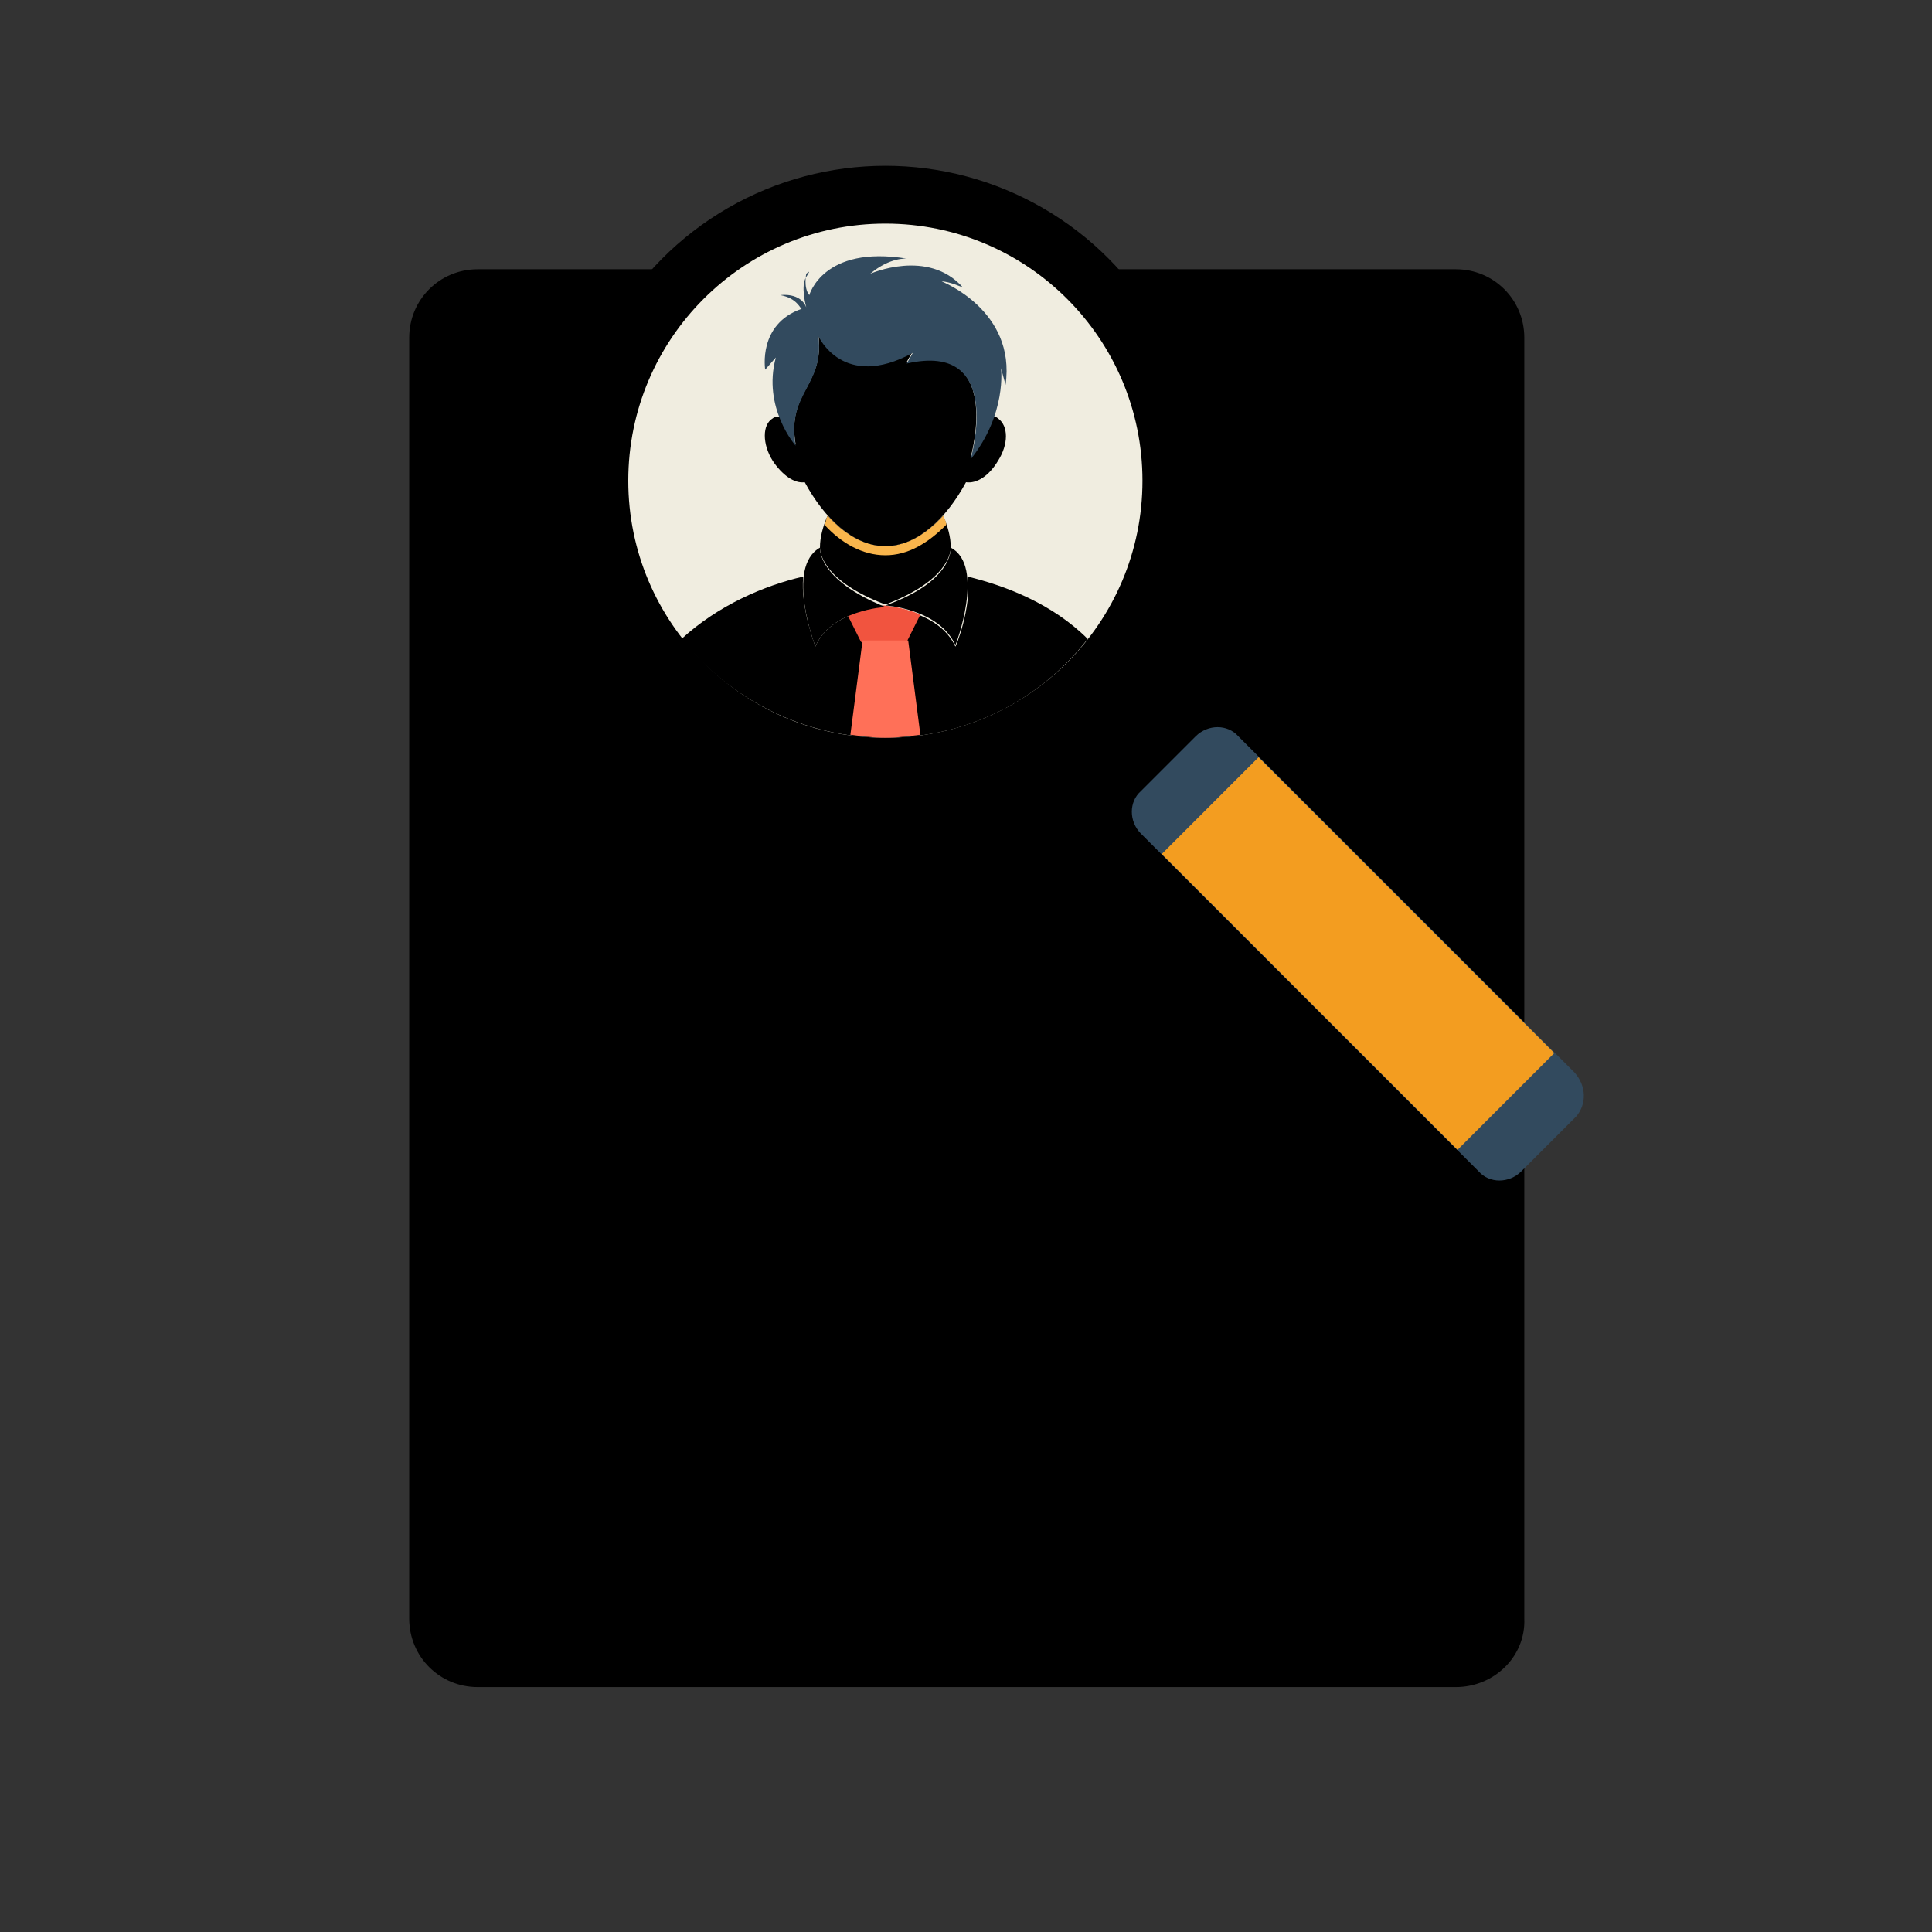 <?xml version="1.0" encoding="iso-8859-1"?>
<!-- Generator: Adobe Illustrator 19.0.0, SVG Export Plug-In . SVG Version: 6.00 Build 0)  -->
<svg version="1.1" id="Layer_1" xmlns="http://www.w3.org/2000/svg" xmlns:xlink="http://www.w3.org/1999/xlink" x="0px" y="0px"
	 viewBox="0 0 508 508" style="enable-background:new 0 0 508 508;" xml:space="preserve">
<rect x="0" y="0" width="508" height="508" fill="#333333" stroke="none"/>
<path style="fill:hsl(250, 1%, 92%);" d="M382.8,443.6H125.6c-10,0-18-8-18-18V88.8c0-10,8-18,18-18h257.2c10,0,18,8,18,18v336.8
	C401.2,435.6,392.8,443.6,382.8,443.6z"/>
<g>
	<rect x="128.4" y="222.8" style="fill:hsl(250, 1%, 80%)" width="252" height="10.4"/>
	<rect x="128.4" y="253.2" style="fill:hsl(250, 1%, 80%)" width="252" height="10.4"/>
	<rect x="128.4" y="283.2" style="fill:hsl(250, 1%, 80%)" width="252" height="10.4"/>
	<rect x="128.4" y="313.2" style="fill:hsl(250, 1%, 80%)" width="252" height="10.4"/>
	<rect x="128.4" y="343.6" style="fill:hsl(250, 1%, 80%)" width="252" height="10.4"/>
	<polygon style="fill:hsl(250, 1%, 80%);" points="266,383.6 380.4,383.6 380.4,373.6 128.4,373.6 128.4,384 266,384 	"/>
	<rect x="128.4" y="403.6" style="fill:hsl(250, 1%, 80%);" width="138" height="10.4"/>
</g>
<path style="fill:hsl(200, 50%, 50%);" d="M313.6,194.4l-13.2,13.2L284,191.2c2.4-2,4.8-4,6.8-6s4.4-4.4,6-6.8L313.6,194.4z"/>
<circle style="fill:hsl(200, 50%, 50%);" cx="232.8" cy="126.4" r="82.8"/>
<circle style="fill:#F0EDE0;" cx="232.8" cy="126.4" r="67.6"/>
<path style="fill:black;" d="M286,168c-12.4,16-31.6,26-53.2,26s-41.2-10.4-53.6-26c9.6-8.8,21.6-14,32-16.4
	c-0.8,8,3.2,18.4,3.2,18.4c4-9.6,18.4-10.4,18.4-10.4s14,0.8,18.4,10.4c0,0.4,4.4-10.4,3.2-18.4C264.4,154,276.8,158.8,286,168z"/>
<path style="fill:hsl(38, 80%, 60%);" d="M250,144c0,1.6-1.2,8.8-16.8,14.8h-0.8l0,0c-15.6-6-16.8-13.2-16.8-14.8l0,0c0-2.8,0.8-5.6,2-8.4
	c4.4,4.8,9.6,8,15.2,8c5.6,0,10.8-3.2,15.2-8C249.2,138.4,250,141.2,250,144z"/>
<g>
	<path style="fill:#F1543F;" d="M233.2,159.2C233.2,159.2,232.8,159.2,233.2,159.2c-0.4,0-0.8,0-0.8,0H233.2z"/>
	<path style="fill:#F1543F;" d="M242,161.6l-3.6,7.2h-12l-3.6-7.2c4.8-2,9.6-2.4,9.6-2.4S237.6,159.6,242,161.6z"/>
</g>
<path style="fill:#FF7058;" d="M223.6,193.2c3.2,0.4,6,0.8,9.2,0.8s6-0.4,9.2-0.8l-3.2-24.8h-12L223.6,193.2z"/>
<g>
	<path style="fill:hsl(250, 50%, 94%);" d="M250,144c0,0,0.8,8.8-17.2,15.2c0,0,14,0.8,18.4,10.4C251.2,170,259.2,148.8,250,144z"/>
	<path style="fill:hsl(250, 50%, 94%);" d="M215.6,144c-9.2,5.2-1.2,26-1.2,26c4-9.6,18.4-10.4,18.4-10.4C214.8,152.4,215.6,144,215.6,144z"/>
</g>
<path style="fill:#F9B54C;" d="M248.8,138c-4.8,4.8-10,8-16,8s-11.6-3.2-16-8c0.4-0.8,0.4-1.6,0.8-2.4c4.4,4.8,9.6,8,15.2,8
	c5.6,0,10.8-3.2,15.2-8C248.4,136.4,248.8,137.2,248.8,138z"/>
<path style="fill:hsl(38, 80%, 70%);" d="M262.4,121.2c-2.4,4-5.6,6-8.4,5.6c-5.2,9.6-12.8,16.8-21.2,16.8s-16-7.2-21.2-16.8
	c-2.8,0.4-6-2-8.4-5.6c-2.8-4.4-2.8-9.6,0-11.2c0.4-0.4,1.2-0.4,2-0.4c1.6,4.4,4,7.2,4,7.2c-2.4-14,7.6-15.2,6-28.8
	c0,0,6.4,14.4,24.8,4.4l-1.6,2.8c25.2-5.6,17.2,23.6,16.8,25.2c2.8-3.6,4.8-7.2,6-10.8c0.4,0,0.8,0,1.2,0.4
	C265.2,112,265.2,116.8,262.4,121.2z"/>
<g>
	<path style="fill:#324A5E;" d="M205.2,77.6c0,0,5.2-0.8,6.8,3.2c0,0-1.6-5.6,0-8s0-0.8,0-0.8s-0.8,3.6,0.8,5.6
		c0,0,3.6-13.2,25.6-9.6c0,0-4.4-0.4-9.6,4c0,0,15.2-6.8,24.4,3.6c0,0-3.6-1.6-5.6-1.6c0,0,19.6,7.6,16.8,27.2l-1.2-4.4
		c0,0,1.6,12-8,24c0,0,9.2-31.2-16.8-25.2l1.6-2.8c-18.4,10-24.8-4.4-24.8-4.4c1.6,13.2-8.4,14.8-6,28.8c0,0-8.8-10-5.2-23.2
		l-2.8,3.2c0,0-2-12,9.6-16C210.4,81.2,209.6,78.4,205.2,77.6z"/>
	<path style="fill:#324A5E;" d="M414.4,293.6L400,308c-3.2,3.2-8.4,3.2-11.2,0L300,219.2c-3.2-3.2-3.2-8.4,0-11.2l14.4-14.4
		c3.2-3.2,8.4-3.2,11.2,0L414,282C417.2,285.6,417.2,290.4,414.4,293.6z"/>
</g>
<rect x="302.067" y="232.66" transform="matrix(-0.707 -0.707 0.707 -0.707 432.307 680.387)" style="fill:#F39D20;" width="109.999" height="36"/>
<g>
</g>
<g>
</g>
<g>
</g>
<g>
</g>
<g>
</g>
<g>
</g>
<g>
</g>
<g>
</g>
<g>
</g>
<g>
</g>
<g>
</g>
<g>
</g>
<g>
</g>
<g>
</g>
<g>
</g>
</svg>
